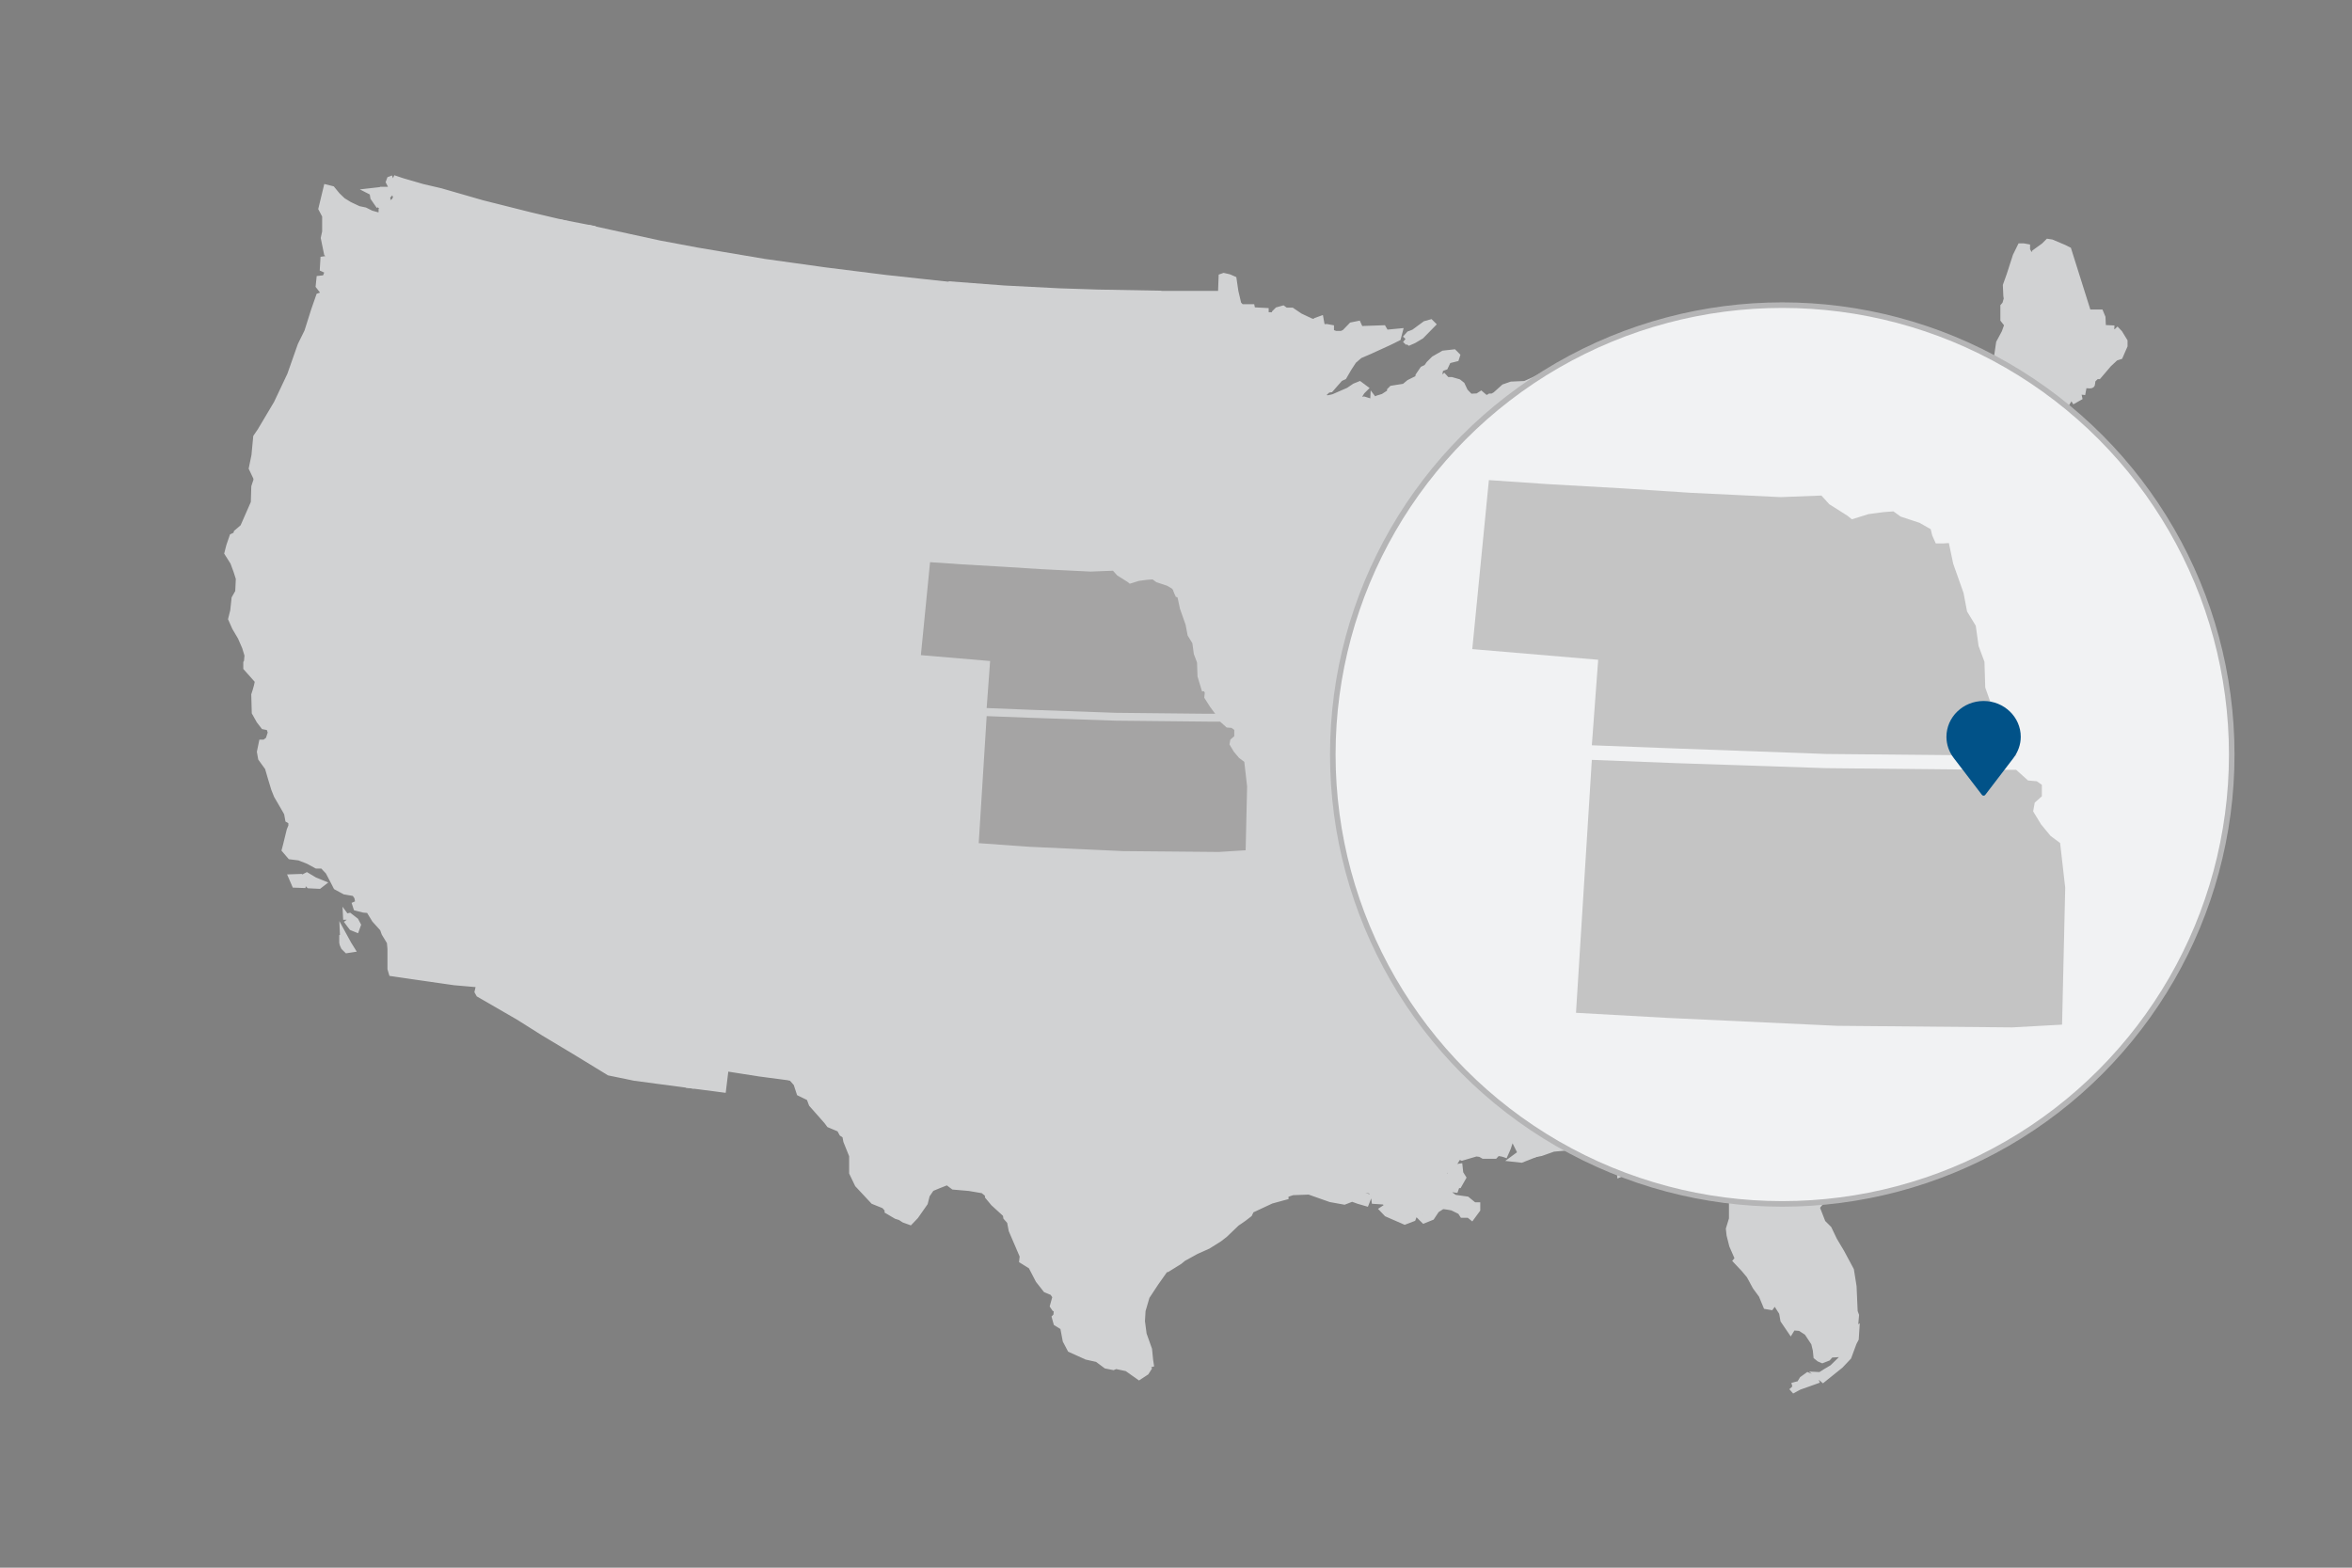 <?xml version="1.0" encoding="UTF-8"?><svg id="a" xmlns="http://www.w3.org/2000/svg" viewBox="0 0 300 200"><rect x="0" y="0" width="300" height="200" fill="#808080" stroke="none"/><defs><style>.b{fill:#015288;}.c{fill:#a5a4a4;}.d{fill:#c4c4c4;}.e,.f{fill:#d1d2d3;stroke:#d1d2d3;}.e,.f,.g{stroke-miterlimit:10;}.f{stroke-width:1.49px;}.g{fill:#f1f2f3;stroke:#b5b5b6;stroke-width:.71px;}</style></defs><g><polygon class="f" points="165.52 109.85 160.31 110.14 142.03 109.97 124.29 109.15 114.74 108.61 116.39 82.19 124.99 82.52 140.91 83.05 158.32 83.22 160.72 83.22 161.96 84.34 162.87 84.42 163.41 84.79 163.41 85.99 162.66 86.65 162.5 87.56 163.32 88.93 164.32 90.12 165.31 90.87 165.85 95.54 165.52 109.85 165.52 109.85"/><path class="e" d="M61.71,125.5l1.11-.22,.39-.58,.17-.75-.97-.17-.11-.22,.11-.47,.03-1.58,.56-.19,.75-.75,.14-1.33,.39-1,.53-.53,.92-.47,.42-.36,.03-.61-.28-.17-.22-.28-.33-1.58-.72-1.33,.17-.89-.67-.89-3.86-6.03-5.14-7.83-6.03-9.11-3.28-5,.44-1.78,1.86-7,2.17-8.47-3.56-1-3.56-.92-3.31-1.11-2-.56-3-.81-1.89-.67-.42,1.28-.06,2.03-1.39,3.17-.81,.69-.08,.31-.47,.22-.39,1.14-.22,.86,.72,1.14,.42,1.14,.31,.97-.08,1.75-.47,.83-.17,1.58-.25,1,.47,1.06,.72,1.22,.56,1.28,.33,1.08-.08,.86-.08,.14v.56l1.5,1.69-.14,.67-.17,.61-.17,.53,.06,2.22,.56,1,.53,.69,.72,.14,.25,.75-.31,.97-.56,.44h-.31l-.22,1.06,.14,.78,.86,1.19,.42,1.44,.39,1.28,.33,.83,.92,1.58,.39,.69,.14,.78,.42,.25v.67l-.22,.53-.47,1.92-.14,.53,.64,.75,1.11,.14,1.19,.47,1.03,.56h.78l.78,.83,.69,1.31,.31,.61,1.03,.56,1.28,.22,.39,.56,.17,.89-.39,.17,.08,.25,.86,.22,.72,.06,.78,1.28,1.03,1.14,.22,.61,.69,1.14,.08,.89v2.53l.14,.47,2.67,.39,5.22,.75,3.78,.33h0Zm-23.44-13.5l.33,.42-.06,.36-.86-.03-.14-.33-.17-.39,.89-.03Zm.53,0l.33-.17,.94,.56,.81,.33-.22,.17-1.19-.06-.42-.44-.25-.39Zm5.47,5.31l.47,.64,.22,.28,.42,.17,.14-.39-.25-.47-.72-.56-.28,.06v.28Zm-.39,2.33l.47,.86,.33,.53-.39,.06-.33-.33s-.19-.39-.19-.5v-.58l.11-.03Z"/><path class="e" d="M62.65,68.86l1.19-4.86,1.17-4.78,.36-1.14,.67-1.61-.33-.61-.67,.03-.22-.28,.11-.31,.08-.83,1.19-1.5,.47-.11,.31-.31,.14-.86,.25-.19,1.03-1.58,1.03-1.17,.06-1.03-.92-.72-.28-1.14-3.69-.97-3.97-.97-4.08,.03-.11-.36-1.47,.56-1.19-.17-.64-.44-.33,.19-1.25-.06-.44-.36-1.39-.56-.22,.03-1.17-.39-.53,.5-1.64-.08-1.58-1.11,.19-.22,.06-2.11-.61-1.06-1.08-.17-.17-.69-.64-.14-1.56,.56-.61,1.75-.86,2.72-.86,1.75-1.33,3.78-1.72,3.64-2.08,3.5-.53,.78-.22,2.33-.33,1.61,.58,1.22,1.89,.67,3,.81,2,.56,3.31,1.11,3.56,.92,3.56,1.06,12.56,2.81Zm-.06,.11l-12.42-2.97,8.89,2.19,3.61,.81-.08-.03Z"/><polygon class="e" points="119.37 59.94 116.35 59.69 107.85 58.81 103.57 58.25 96.07 57.14 90.79 56.33 90.4 59.33 89.38 65.86 87.99 74.06 87.57 76.92 87.13 80.11 88.88 80.36 93.35 80.97 95.71 81.28 101.15 81.95 111.01 83.06 117.49 83.61 118.65 71.67 119.07 64.83 119.37 59.94 119.37 59.94"/><polygon class="e" points="119.99 54.25 120.21 51.14 120.82 44.42 121.15 40.33 121.49 36.5 113.01 35.58 105.26 34.61 97.51 33.53 88.93 32.08 84.07 31.17 75.4 29.28 74.21 35.03 75.13 37.08 74.76 38.33 75.26 39.58 76.13 39.95 77.1 42.72 78.07 43.72 78.18 44.03 79.1 44.33 79.21 44.89 77.32 49.64 77.32 50.33 77.99 51.2 78.24 51.2 79.51 50.39 79.71 50.08 80.13 50.28 80.07 51.7 80.79 55.08 81.57 55.78 81.82 55.97 82.32 56.58 82.15 57.47 82.35 58.39 82.65 58.64 83.26 58.03 83.99 58.03 84.85 58.47 85.51 58.22 86.6 58.22 87.57 58.67 88.29 58.56 88.4 57.75 89.18 57.56 89.54 57.92 89.65 58.78 90.35 59.44 90.76 56.39 96.04 57.19 103.54 58.31 107.82 58.86 116.32 59.75 119.35 60.08 119.79 55.81 119.99 54.25 119.99 54.25"/><polygon class="e" points="62.6 68.97 63.85 64 65.01 59.22 65.38 58.08 66.04 56.47 65.71 55.86 65.04 55.89 64.82 55.61 64.93 55.31 65.01 54.47 66.21 52.97 66.68 52.86 66.99 52.56 67.13 51.69 67.38 51.5 68.4 49.92 69.43 48.75 69.49 47.72 68.57 47 68.21 45.81 68.32 43.19 69.29 38.78 70.49 33.17 71.49 29.56 71.68 28.53 75.4 29.25 74.21 35 75.13 37.06 74.76 38.31 75.26 39.56 76.13 39.92 77.1 42.69 78.07 43.69 78.18 44 79.1 44.31 79.21 44.86 77.32 49.61 77.32 50.31 77.99 51.17 78.24 51.17 79.51 50.36 79.71 50.06 80.13 50.25 80.07 51.67 80.79 55.06 81.57 55.75 81.82 55.94 82.32 56.56 82.24 57.42 82.43 58.33 82.74 58.58 83.35 57.97 84.07 57.97 84.93 58.42 85.6 58.17 86.68 58.17 87.65 58.61 88.37 58.5 88.49 57.69 89.26 57.5 89.63 57.86 89.74 58.72 90.43 59.28 89.43 65.86 88.07 74.03 86.79 73.8 84.57 73.44 81.82 72.94 78.65 72.39 75.32 71.75 73.18 71.19 70.71 70.69 68.13 70.17 62.6 68.97 62.6 68.97"/><polygon class="e" points="61.82 125.53 61.13 126.11 61.04 126.5 61.18 126.75 66.18 129.64 69.4 131.67 73.29 134 77.74 136.72 80.99 137.39 88.07 138.33 88.62 134.75 89.63 127.5 91.49 113.14 92.63 104.83 85.82 103.81 78.6 102.56 69.76 100.83 68.99 105.69 68.88 105.81 68.43 106.53 67.76 106.5 67.43 105.75 66.71 105.67 66.46 105.36 66.21 105.36 65.96 105.53 65.43 105.81 65.4 107.7 65.35 108.17 65.21 111.56 64.82 112.14 64.65 113.03 65.38 114.36 65.71 115.94 65.93 116.22 66.21 116.39 66.18 117 65.76 117.36 64.85 117.83 64.32 118.36 63.93 119.36 63.79 120.69 63.04 121.44 62.49 121.64 62.46 123.22 62.35 123.69 62.46 123.92 63.43 124.08 63.27 124.83 62.88 125.42 61.82 125.53 61.82 125.53"/><polygon class="e" points="62.6 68.97 68.15 70.19 70.74 70.72 73.21 71.22 75.35 71.81 75.01 73.31 74.07 78 73.07 83.5 72.54 85.92 71.96 89.58 71.07 94.06 70.21 98.14 69.68 100.97 68.9 105.75 68.79 105.86 68.35 106.58 67.68 106.56 67.35 105.81 66.63 105.72 66.38 105.42 66.13 105.42 65.88 105.58 65.35 105.86 65.32 107.75 65.26 108.22 65.13 111.61 64.74 112.19 64.07 111.33 60.24 105.22 55.1 97.39 49.07 88.28 45.79 83.28 46.24 81.5 48.1 74.5 50.21 66.03 59.1 68.22 62.71 69.03 62.6 68.97"/><polygon class="e" points="92.54 104.94 85.76 103.83 78.54 102.58 69.68 100.92 70.24 98.14 71.1 94.06 71.99 89.58 72.57 85.92 73.1 83.5 74.1 78 75.04 73.31 75.35 71.81 78.71 72.42 81.88 72.97 84.63 73.47 86.85 73.83 88.13 74.06 87.68 76.94 87.18 80.11 88.93 80.36 93.4 80.97 95.85 81.28 95.01 87.25 94.15 93.28 93.15 100.83 92.76 103.81 92.54 104.94 92.54 104.94"/><polygon class="e" points="124.79 108.14 125.88 90.39 126.29 84.36 117.46 83.61 110.99 83.06 101.13 81.95 95.65 81.28 94.96 87.25 94.1 93.28 93.1 100.83 92.71 103.81 92.57 104.86 101.65 105.97 111.43 107.17 120.12 107.75 121.9 107.94 124.9 108.11 124.79 108.14"/><polygon class="e" points="100.49 137.31 100.26 136 102.4 136.19 110.1 136.94 117.79 137.39 118.4 130.97 119.43 116 119.85 110.94 120.21 110.94 120.21 107.78 111.46 107.14 101.68 105.94 92.57 104.83 91.46 113.14 89.6 127.5 88.6 134.75 88.04 138.33 92.13 138.86 92.46 136.14 96.85 136.83 100.49 137.31 100.49 137.31"/><polygon class="e" points="150.32 55.75 150.12 53.47 149.62 51.5 149.12 47.86 149.01 45.19 148.51 44.28 148.1 42.92 148.1 40.14 148.29 39.08 147.76 37.58 139.99 37.44 135.07 37.28 128.07 36.92 121.46 36.42 121.13 40.22 120.76 44.28 120.15 51 119.99 54.25 134.85 55.22 150.32 55.75 150.32 55.75"/><polygon class="e" points="150.74 76.11 150.49 75.56 150.04 74.78 150.54 73.61 150.9 72.06 150.18 71.5 150.07 70.75 150.32 70.06 150.82 70.06 150.93 68.2 150.87 60 150.76 59.2 149.68 58.33 149.37 57.83 149.37 57.42 149.93 56.97 150.29 56.61 150.37 55.75 134.99 55.31 120.12 54.25 119.93 55.67 119.51 59.94 119.15 64.78 118.74 71.72 122.85 72 128.18 72.31 132.9 72.61 139.21 72.92 142.07 72.81 142.62 73.42 143.9 74.22 144.21 74.47 145.37 74.11 146.4 73.97 147.12 73.92 147.63 74.28 148.96 74.72 149.74 75.17 149.85 75.61 150.1 76.17 150.6 76.17 150.74 76.11 150.74 76.11"/><path class="e" d="M119.87,110.97l6,.31,8.25,.31-.36,6.39-.11,4.81,.06,.44,1.17,1,.56,.31,.19-.06,.19-.56,.36,.5h.56v-.36l.72,.36-.11,1.06,1.08,.06,.67,.31,1.08,.19,.67,.5,.61-.56,.92,.19,.67,.92h.25v.61l.61,.19,.61-.61,.47,.19h.67l.25,.69,1.28,.5,.36-.19,.47-1.11h.31l.31,.56,1.08,.19,.97,.36,.78,.25,.5-.25,.17-.69h1.17l.56,.25,.72-.56h.31l.17,.44h1.08l.42-.56,.47,.11,.56,.69,.86,.5,.86,.25,.72,.33,.61,.53,.78-.36,.72,.31,.17,2.97v2.64l.19,2.53,.19,1.06,.67,1.11,.25,1.36,1.17,1.5,.06,.86,.19,.19-.19,2.28-.78,1.36,.42,.56-.19,.67-.19,1.97-.36,.86,.08,.97-1.72,.47-2.61,1.22-.25,.53-.69,.53-.56,.39-.33,.22-1.5,1.44-.72,.56-1.42,.89-1.5,.67-1.67,.92-.47,.39-1.56,.97-.89,.17-1.03,1.5-1.08,.08-.25,.53,.61,.53-.39,1.5-.33,1.22-.31,1.06-.22,1.22,.22,.67,.47,1.89,.25,1.67,.47,.75-.25,.39-.81,.53-1.5-1.06-1.47-.31-.33,.14-.86-.17-1.11-.83-1.39-.31-2.03-.92-.56-1.06-.33-1.75-.86-.53-.17-.61,.17-.17,.08-.92-.33-.17-.17-.25,.33-1.19-.42-.61-.86-.36-.92-1.17-.94-1.81-1.11-.69,.06-.53-1.42-3.31-.22-1.14-.47-.53-.06-.39-1.58-1.44-.69-.83v-.28l-.69-.56-1.81-.31-1.97-.17-.81-.61-1.19,.47-.94,.39-.61,.89-.25,1-1.17,1.67-.64,.67-.69-.25-.47-.31-.53-.17-1.03-.61v-.17l-.47-.53-1.39-.56-1.97-2.11-.69-1.44v-2.19l-.75-1.86-.14-.75-.42-.28-.31-.58-1.33-.56-.33-.44-1.89-2.14-.31-.83-1.25-.61-.39-1.19-.69-.78-.53-.14-.17-1.28,2.14,.19,7.69,.75,7.69,.44,.61-6.42,1.03-14.97,.44-5.03,.33-.03-.33,.03Zm26.5,63.05l-.14-1.92-.72-1.94-.14-1.92,.42-2.22,.89-1.86,.92-1.47,.83-.97,.17,.06-1.28,1.81-1.17,1.78-.53,1.81-.08,1.39,.22,1.67,.69,1.94,.14,1.39,.06,.39-.28,.08Z"/><polygon class="c" points="153.82 87.61 154.18 88.28 154.12 88.89 154.79 89.94 155.65 91.06 154.01 91.06 142.32 90.94 131.62 90.56 125.85 90.33 126.29 84.33 117.46 83.58 118.63 71.72 122.74 72 128.07 72.31 132.79 72.61 139.1 72.92 141.96 72.81 142.51 73.42 143.79 74.22 144.1 74.47 145.26 74.11 146.29 73.97 147.01 73.92 147.51 74.28 148.85 74.72 149.62 75.17 149.74 75.61 149.99 76.17 150.49 76.17 150.9 76.14 151.21 77.58 151.93 79.64 152.18 80.95 152.79 81.95 152.99 83.36 153.4 84.47 153.46 86.28 153.99 87.78 153.82 87.61"/><polygon class="e" points="175.6 75.39 175.62 75.89 176.24 76.08 176.49 76.39 176.6 76.89 177.62 77.81 177.82 78.42 177.62 79.33 177.15 80.33 176.96 81.03 176.35 81.53 175.85 81.72 174.46 82.08 174.26 82.58 174.07 83.14 174.26 83.5 174.74 83.94 174.68 85.06 174.18 85.5 173.99 85.94 173.99 86.69 173.49 86.81 173.07 87.11 173.01 87.47 173.07 88.03 172.6 88.5 171.71 87.58 171.4 86.97 169.35 87.17 166.74 87.28 160.01 87.53 156.46 87.58 153.96 87.64 153.68 87.67 153.24 86.22 153.18 84.42 152.76 83.31 152.57 81.89 151.96 80.89 151.71 79.58 150.99 77.53 150.68 76.08 150.32 75.5 149.9 74.75 150.4 73.58 150.76 72.03 150.04 71.47 149.93 70.72 150.18 70.03 153.68 70.03 166.82 69.83 171.6 69.64 172.68 69.61 172.87 70.5 173.49 70.94 173.54 71.31 172.99 72.22 173.04 73.08 173.71 74.14 174.37 74.44 175.15 74.56 175.6 75.39 175.6 75.39"/><polygon class="e" points="150.26 55.75 150.15 53.47 149.65 51.5 149.15 47.86 149.04 45.19 148.54 44.28 148.12 42.92 148.12 40.14 148.32 39.08 147.85 37.61 155.85 37.61 155.93 35.39 156.1 35.33 156.71 35.47 157.24 35.7 157.46 37.2 157.85 38.86 158.29 39.31 159.57 39.31 159.65 39.69 161.32 39.78 161.32 40.33 162.62 40.33 162.71 39.97 163.01 39.67 163.62 39.5 163.96 39.75 164.74 39.75 165.76 40.44 167.18 41.11 167.82 41.25 167.96 41 168.35 40.86 168.49 41.64 169.18 42 169.32 41.86 169.65 41.92 169.65 42.47 170.35 42.72 171.15 42.72 171.6 42.5 172.46 41.61 173.15 41.47 173.37 41.95 173.51 42.31 173.76 42.31 174.01 42.08 176.37 42 176.85 42.83 177.01 42.83 177.21 42.53 178.37 42.42 178.21 43.03 177.1 43.58 174.65 44.7 173.37 45.25 172.57 45.94 171.93 46.92 171.32 47.97 170.85 48.19 169.65 49.56 169.32 49.61 168.43 50.44 168.62 50.58 167.87 51.31 167.82 52.06 167.82 54.33 167.51 54.78 166.12 55.83 165.51 57.44 165.62 57.5 166.29 58.06 166.49 58.92 165.99 59.78 165.99 60.83 166.1 62.64 166.87 63.44 167.79 63.44 168.26 64.31 169.18 64.42 170.21 65.97 172.1 67.08 172.65 67.83 172.9 69.89 171.82 69.89 167.04 70.08 153.9 70.28 150.82 70.28 150.96 68.42 150.9 60.22 150.79 59.42 149.71 58.5 149.4 58 149.4 57.5 149.96 57.06 150.32 56.69 150.26 55.75 150.26 55.75"/><polygon class="e" points="187.65 74.87 187.68 73.73 187.26 72.51 187.1 70.84 186.79 70.17 187.04 69.34 187.26 68.56 187.65 67.87 187.49 66.95 187.32 65.98 187.46 65.51 187.99 64.84 188.04 64.09 187.82 63.73 187.99 63.03 188.12 62.14 188.85 60.62 189.62 58.78 189.68 58.17 189.6 57.89 189.37 58.03 188.26 59.73 187.54 60.81 187.01 61.28 186.79 61.89 186.4 62.12 186.1 62.64 185.71 62.56 185.65 62.09 185.99 61.42 186.54 60.14 187.01 59.7 187.32 59.09 186.87 58.84 186.51 58.48 186.1 55.7 185.12 55.39 184.76 54.78 181.46 54.03 180.79 53.73 178.6 53.12 176.4 52.81 175.29 51.34 175.15 51.67 174.85 51.62 174.68 51.31 173.96 51.09 173.65 51.14 173.18 51.39 172.93 51.23 173.1 50.7 173.62 49.87 173.93 49.56 173.4 49.17 172.85 49.39 172.07 49.92 170.1 50.78 169.32 50.95 168.54 50.81 168.29 50.56 167.74 51.34 167.68 52.09 167.68 54.37 167.37 54.81 165.99 55.87 165.37 57.48 165.49 57.53 166.15 58.09 166.35 58.95 165.85 59.81 165.85 60.87 165.96 62.67 166.74 63.48 167.65 63.48 168.12 64.34 169.04 64.45 170.07 66 171.96 67.12 172.51 67.87 172.76 69.87 172.96 70.75 173.57 71.2 173.62 71.56 173.07 72.48 173.12 73.34 173.79 74.39 174.46 74.7 175.24 74.81 175.57 75.5 178.01 75.5 185.07 75.06 187.65 74.87 187.65 74.87"/><polygon class="e" points="172.65 88.42 171.79 87.56 171.49 86.94 169.43 87.14 166.82 87.25 160.1 87.5 156.54 87.56 154.46 87.58 153.85 87.61 154.18 88.28 154.12 88.89 154.79 89.94 155.62 91.06 156.46 91.81 157.07 91.86 157.43 92.11 157.43 92.92 156.93 93.36 156.82 93.97 157.37 94.89 158.04 95.69 158.71 96.19 159.07 99.33 158.87 108.83 158.93 110.11 159.04 111.97 165.21 111.83 171.37 111.64 176.87 111.39 179.79 111.28 180.29 112.08 180.18 112.69 179.32 113.44 179.12 114.28 180.76 114.39 182.1 114.19 182.65 112.47 182.62 110.94 183.4 110.56 183.76 110.11 184.32 109.81 184.37 108.94 184.62 108.44 184.26 107.78 183.49 107.89 182.99 107.33 182.57 106.22 182.82 105.42 182.26 104.56 181.71 103.19 180.49 103 178.79 101.58 178.18 100.53 178.37 99.67 178.99 98.06 179.18 97.06 178.46 96.69 176.76 96.58 176.51 96.22 176.57 95.06 175.1 94.06 173.15 92 172.54 90.03 172.43 89.03 172.65 88.42 172.65 88.42"/><polygon class="e" points="182.04 114.11 180.74 114.36 179.1 114.25 179.29 113.44 180.15 112.69 180.26 112.08 179.76 111.28 176.85 111.39 171.35 111.64 165.18 111.83 159.01 111.97 159.43 113.83 159.43 116.05 159.79 119 159.85 129.19 160.46 129.72 161.24 129.36 161.96 129.67 162.12 132.67 168.01 132.67 173.1 132.42 175.96 132.44 176.35 131.72 176.23 130.56 175.87 129.75 176.23 129.39 175.87 128.83 175.99 128.33 176.24 126.67 177.01 125.92 176.82 125.36 177.79 123.94 178.51 123.69 178.51 123.03 178.32 122.67 179.04 121.25 179.76 120.94 179.68 120.03 180.35 119.72 180.6 118.44 180.32 117.42 181.4 116.81 181.49 116.11 181.85 114.92 182.04 114.11 182.04 114.11"/><polygon class="c" points="158.85 109.94 155.35 110.14 143.07 110.03 131.15 109.47 124.74 109.11 125.85 91.36 131.62 91.58 142.32 91.94 154.01 92.06 155.62 92.06 156.46 92.81 157.07 92.86 157.43 93.11 157.43 93.92 156.93 94.36 156.82 94.97 157.37 95.89 158.04 96.69 158.71 97.19 159.07 100.33 158.85 109.94 158.85 109.94"/><path class="e" d="M185.1,148.61l-.33-.61-.31-1.06-.92-.86,.31-2.06-.19-.25-.5,.06-2.19,.19-6.42,.19-.11-.44,.19-2.17,.92-1.67,1.39-2.47-.25-.56h.31l.19-.86-.61-.5,.06-.5-.56-1.25-.08-1.5h-2.89l-5.08,.25h-5.89v2.58l.19,2.53,.19,1.06,.67,1.11,.25,1.36,1.17,1.5,.06,.86,.19,.19-.19,2.28-.78,1.36,.42,.56-.19,.67-.19,1.97-.36,.86,.03,.97,1.25-.42,2.14-.08,2.75,.97,1.72,.31,1-.39,.86,.31,.86,.25,.22-.56-.86-.31-.69,.14-.72-.44s.06-.36,.22-.39c.17-.06,.81-.28,.81-.28l.47,.39,.47-.25,.86,.17,.39,.67,.08,.61,1.19,.08,.47,.47-.22,.44-.33,.22,.42,.44,2.22,.97,.94-.36,.25-.67,.69-.17,.47-.39,.33,.25,.22,.78-.61,.22,.17,.17,.89-.36,.61-.92,.22-.14-.56-.08,.22-.44-.06-.39,.56-.14,.31-.36,.17,.22s-.06,.83,.17,.83,1.11,.17,1.11,.17l1.08,.53,.25,.39h.78l.31,.25,.61-.83v-.39h-.33l-.92-.75-1.56-.22-.86-.61,.31-.75,.61,.08,.06-.17-.47-.25v-.14h.86l.47-.83-.33-.53-.08-.75-.39,.06-.53,.58-.17,.69-.81-.17-.25-.47,.47-.53,.53-.47,.19-.08h0Z"/><polygon class="e" points="207.9 117.61 206.62 117.83 204.4 118.14 202.12 118.39 202.12 118.97 202.18 119.53 202.35 120.44 203.23 122.58 203.87 125.25 204.26 126.92 204.71 128.22 205.1 130.11 205.65 131.81 206.35 132.72 206.48 133.64 207.01 133.86 207.07 134.42 206.6 135.72 206.46 136.61 206.4 137.14 206.82 138.33 206.9 139.78 206.68 140.44 206.85 140.67 207.23 140.89 207.4 141.8 208.1 142.86 208.48 143.25 210.6 143.3 213.48 143.14 219.18 142.78 220.62 142.58 221.85 142.58 221.9 143.36 222.6 143.58 222.68 142.39 222.26 141.17 222.57 140.72 224.12 140.94 225.46 141.03 225.15 139.36 225.76 136.64 226.15 135.5 226.01 134.8 227.09 132.92 226.93 132.47 226.46 132.72 225.76 132.36 225.6 131.8 225.26 130.83 224.65 130.28 223.96 130.11 223.51 128.8 222.79 127.19 221.68 126.66 221.12 126.14 220.79 125.44 220.23 124.92 219.62 124.55 219.01 123.78 218.21 123.16 217.01 122.69 216.87 122.3 216.23 121.53 216.07 121.11 215.18 119.72 214.26 119.78 213.18 119.05 212.84 118.69 212.76 118.22 212.98 117.69 213.59 117.44 213.54 116.83 213.07 116.97 211.51 117.25 209.68 117.5 207.9 117.61 207.9 117.61"/><polygon class="e" points="190.96 146.94 190.54 142.86 189.82 137.81 189.87 134.03 190.1 125.64 190.04 121.17 190.1 119.44 192.15 119.33 199.51 118.64 202.21 118.39 202.18 118.97 202.24 119.53 202.4 120.44 203.29 122.58 203.93 125.25 204.32 126.92 204.76 128.22 205.15 130.11 205.71 131.81 206.4 132.72 206.54 133.64 207.07 133.86 207.12 134.42 206.65 135.72 206.51 136.61 206.46 137.14 206.87 138.33 206.96 139.78 206.73 140.44 206.9 140.67 207.29 140.89 207.51 141.86 205.85 141.86 204.04 142.03 197.26 142.8 194.54 143.17 194.46 144 194.93 144.47 195.62 145 195.79 147.14 194.04 147.83 193.32 147.75 194.04 147.22 194.04 146.97 193.24 145.36 192.62 145.19 192.23 146.39 191.9 147.14 191.73 147.08 190.96 146.94 190.96 146.94"/><path class="e" d="M245.62,101.58l.44,1.28,.94,1.75,.64,.67,.17,.61-.64,.06,.22,.17-.08,1.14-.69,.36-.17,.56-.33,.78-1,.44-.64-.08-.39-.06-.44-.36,.08,.36v.25h.53l.22,.36-.53,1.69h1.11l.17,.44,.61-.61,.33-.14-.53,.97-.81,1.31h-.33l-.31-.14-.72,.17-1.39,.67-1.72,1.44-.89,1.28-.53,1.75-.14,.67-1.25,.14-1.5,.53-2.64-2.22-3.33-2.06-.78-.22-3.33,.39-1.17,.14-.44-.89-.61-.53-4.36,.14-1.94,.22-2.42,1.22-1.64,.69-.42,.08-1.56,.28-1.86,.22-1.81,.14,.08-1.31,.47-.39,.72-.17,.17-1,1.11-.75,1.03-.39,1.11-.97,1.17-.56,.17-.83,1.03-1.06,.17-.06s0,.31,.22,.31,.53,.08,.53,.08l.61-.97,.56-.17,.61,.08,.42-.97,.78-.69,.14-.56v-1.08l1.19,.19,1.89-.36,4.17-.53,4.53-.69,5.44-1.03,5.08-1.03,3.03-.78,1.44-.39h0Zm1.03,8.89l.69-.67,.83-.69,.42-.17,.06-.56-.17-1.67-.39-.64-.17-.5,.19-.06,.72,1.5,.11,1.19-.06,.92-.89,.42-.75,.67-.33,.31-.28-.06Z"/><path class="e" d="M209.85,107.56l-13.75,1.36-4.17,.47-1.22,.14h-1.03v1.06l-2.22,.14-1.86,.17-2.92,.03-.06,1.58-.58,1.69-.28,.81-.36,1.19-.08,.69-1.06,.58,.39,.97-.25,1.19-.42,.47,2.17-.03,6.39-.53,1.42-.06,2.14-.14,7.36-.69,2.69-.22,2.25-.25,2.22-.31,1.28-.22,.08-1.31,.47-.39,.72-.17,.17-1,1.11-.75,1.03-.39,1.11-.97,1.17-.56,.17-.83,1.03-1.06,.17-.06s0,.31,.22,.31,.53,.08,.53,.08l.61-.97,.56-.17,.61,.08,.42-.97,.78-.69,.14-.56,.06-1.06-.61,.03-.64,.53-2.11,.06-3.17,.5-2.67,.19h0Z"/><path class="e" d="M179.32,43.28l.5-.56,.58-.22,1.44-1.06,.61-.17,.11,.11-1.36,1.39-.89,.53-.56,.25-.44-.28h0Zm22.81,8.64l.17,.67,.86,.06,.33-.33s-.03-.39-.11-.44c-.08-.06-.42-.5-.42-.5l-.58,.06-.42,.06-.08,.31,.25,.14Zm7.94,16.97l-.86-2.22-.61-2.44-.64-.89-.69-.47-.44,.31-1.03,.47-.53,1.36-.72,1-.31,.17-.39-.17s-.69-.39-.64-.56c.06-.17,.14-1.36,.14-1.36l.92-.36,.22-.92,.17-.69,.64-.44-.08-2.72-.42-.61-.33-.22-.22-.58,.22-.22,.44,.08,.06-.44-.64-.61-.33-.69h-.69l-1.19-.39-1.47-.92h-.67l-.17,.17-.25-.14-.81-.61-.78,.47-.78,.61,.08,.97,.25,.08,.56,.14,.14,.22-.69,.22-.69,.08-.39,.47-.08,.56,.08,.44,.08,1.5-.94,.56-.17-.06v-1.14l.33-.67,.17-.67-.22-.22-.53,.22-.25,1.14-.72,.31-.47,.53-.06,.25,.17,.22-.17,.69-.61,.14v.31l.22,.67-.31,1.67-.42,1.08,.17,1.28,.14,.31-.22,.67-.08,.22-.08,.75,.94,1.61,.78,1.75,.39,1.31-.22,1.28-.25,1.61-.64,1.39-.08,.75-.83,.83-.19,.22,1.22-.06,5.83-.61,1.64-.17,.08,.33,2.06-.33,2.72-.44,1.39-.14-.36-.31,.06-.39,.56-1,.53-.47-.06-1.36,.42-.44,.28-.08,.06-.97,.42-.83,.28,.17,.06,.17,.22,.06,.53-.25-.19-2.5Zm-34.81-17.67l.5-.28,.72-.22,.94-.61v-.25l.17-.17,1.58-.25,.64-.53,1.17-.58,.06-.36,.53-.78,.47-.22,.33-.47,.61-.61,1.17-.67,1.25-.14,.31,.31-.08,.25-1,.25-.39,.83-.61,.22-.14,.67-.64,.89-.08,.69,.22,.14,.25-.31,.94-.78,.33,.36h.61l.86,.25,.39,.31,.39,.83,.72,.75,1.03-.06,.39-.25,.42,.36,.42,.14,.33-.22h.31l.44-.25,1.08-.97,.89-.31,1.75-.08,1.19-.53,.69-.36,.39,.06v1.53l.14,.08,.78,.22,.53-.14,1.64-.44,.31-.31,.39,.14v1.89l.86,.83,.33,.17,.33,.25-.33,.08-.22-.08-1-.14-.56,.17-.61-.06-.86,.39h-.47l-1.56-.36-1.36,.06-.53,.69-1.86,.17-.64,.22-.31,.83-.33,.31-.14-.06-.39-.44-1.19,.67h-.17l-.31-.44-.22,.06-.53,1.19-.25,1.08-1,2.19-.44-.31-.36-.36-.42-2.78-.97-.31-.36-.61-3.31-.75-.67-.31-2.19-.61-2.19-.31-1.11-1.47Z"/><polygon class="e" points="190.93 147 190.62 147.33 189.24 147.33 188.85 147.11 188.29 147.03 186.49 147.56 186.01 147.33 185.32 148.47 185.01 148.69 184.71 148.03 184.4 146.97 183.49 146.11 183.79 144.06 183.6 143.81 183.1 143.86 180.9 144.06 174.49 144.25 174.37 143.81 174.57 141.64 175.49 139.97 176.87 137.5 176.62 136.94 176.93 136.94 177.12 136.08 176.51 135.58 176.57 135.08 176.01 133.83 175.93 132.39 176.29 131.67 176.18 130.5 175.82 129.69 176.18 129.33 175.82 128.78 175.93 128.28 176.18 126.61 176.96 125.86 176.76 125.31 177.74 123.89 178.46 123.64 178.46 123.08 178.26 122.72 178.99 121.31 179.71 121 179.74 120.08 182.04 120.06 188.43 119.53 189.9 119.47 189.9 121.2 189.96 125.67 189.74 134.06 189.68 137.83 190.4 142.89 190.93 147 190.93 147"/><polygon class="e" points="189.12 102.47 189.07 101.42 189.21 100.19 189.82 99.42 190.29 98.36 190.99 97.22 190.85 95.64 190.37 94.89 190.29 94 190.51 92.5 190.37 90.61 190.04 86.31 189.71 82.17 189.46 79.03 190.26 79.28 190.65 79.53 190.96 79.44 191.51 78.92 192.26 78.47 193.62 78.42 199.46 77.81 201.1 77.64 201.15 77.94 201.54 81.89 202.01 85.58 202.71 91.92 202.85 93.44 202.71 94.06 203.1 94.44 203.18 94.97 202.46 95.5 201.43 95.97 200.71 96.06 200.57 97.28 199.32 98.33 198.54 99.31 198.62 99.92 198.4 100.47 197.15 100.47 196.85 100.03 196.54 100.25 195.76 100.69 195.82 101.61 195.26 101.75 195.04 101.44 194.51 101 193.74 101.39 193.26 102.28 192.79 102.05 192.4 101.53 191.46 101.67 189.9 101.92 189.12 102.47 189.12 102.47"/><polygon class="e" points="189.07 102.44 189.07 101.44 189.21 100.22 189.82 99.44 190.29 98.39 190.99 97.25 190.85 95.67 190.37 94.92 190.29 94.03 190.51 92.53 190.37 90.64 190.04 86.33 189.71 82.19 189.49 79.08 189.15 78.86 188.93 78.17 188.6 77.17 188.18 76.69 187.79 76 187.74 74.53 185.1 74.89 177.88 75.36 175.57 75.25 175.62 75.89 176.24 76.08 176.49 76.39 176.6 76.89 177.63 77.81 177.82 78.42 177.63 79.33 177.15 80.33 176.96 81.03 176.35 81.5 175.85 81.69 174.46 82.06 174.26 82.56 174.07 83.11 174.26 83.47 174.74 83.92 174.68 85.03 174.18 85.47 173.99 85.92 173.99 86.67 173.49 86.78 173.07 87.08 173.01 87.45 173.07 88 172.6 88.36 172.32 89.11 172.43 90.11 173.04 92.08 174.99 94.14 176.46 95.14 176.4 96.31 176.65 96.67 178.35 96.78 179.07 97.14 178.88 98.14 178.26 99.75 178.07 100.61 178.68 101.67 180.38 103.08 181.6 103.28 182.15 104.64 182.71 105.5 182.46 106.31 182.87 107.42 183.38 107.97 184.15 107.89 184.32 107.33 184.93 106.86 185.49 106.69 186.21 107.06 187.15 107.42 187.46 107.33 187.51 106.72 187.18 106.06 187.26 105.44 187.79 105.06 188.49 104.89 188.9 104.72 188.68 104.25 188.51 103.72 188.82 103.5 189.07 102.44 189.07 102.44"/><polygon class="e" points="226.87 132.39 226.4 132.64 225.71 132.28 225.54 131.72 225.21 130.75 224.6 130.19 223.9 130.03 223.46 128.72 222.74 127.11 221.62 126.58 221.07 126.06 220.74 125.36 220.18 124.83 219.57 124.47 218.96 123.69 218.15 123.08 216.96 122.61 216.82 122.22 216.18 121.44 216.07 121.11 215.18 119.72 214.26 119.78 213.18 119.06 212.85 118.69 212.76 118.22 212.99 117.69 213.6 117.44 213.51 116.89 215.15 116.19 217.57 114.97 219.51 114.75 223.87 114.61 224.49 115.14 224.93 116.03 226.1 115.89 229.43 115.5 230.21 115.72 233.54 117.78 236.24 119.97 234.79 121.44 234.1 123.11 233.96 124.81 233.54 125.03 233.24 125.78 232.6 125.94 232.04 126.92 231.32 127.67 230.71 128.58 230.26 128.81 229.32 129.72 228.54 129.78 228.79 130.67 227.46 132.17 226.87 132.39 226.87 132.39"/><polygon class="e" points="244.6 72.44 244.29 72.2 243.6 72.14 242.98 71.61 242.35 70.17 241.54 69.92 240.93 69.33 236.01 70.42 224.62 72.78 222.26 73.17 222.07 71.28 222.79 70.78 223.12 70.47 223.37 70.03 223.85 69.72 224.37 69.25 224.51 68.81 225.07 68.06 225.37 67.81 225.32 67.56 224.99 66.72 224.51 66.67 223.99 65 224.76 64.53 225.93 64.14 227.01 63.78 227.87 63.64 229.54 63.58 230.07 63.95 230.49 64 231.04 63.64 231.74 63.33 233.12 63.19 233.68 62.72 234.15 61.83 234.57 61.31 235.12 61.31 235.65 61 235.71 60.39 235.32 59.83 235.23 59.45 235.54 58.89 235.54 58.5 235.07 58.5 234.6 58.28 234.37 57.97 234.32 57.28 235.87 55.78 236.04 55.56 236.43 54.78 237.21 53.56 237.93 52.56 238.48 51.89 239.12 51.39 239.96 51.06 241.43 50.7 242.29 50.75 243.48 50.36 245.48 49.81 245.62 51.17 246.26 52.92 246.48 54.31 246.23 55.36 246.93 56.58 247.15 57.14 246.93 57.92 247.71 58.28 247.87 58.36 248.68 61.31 248.82 62.69 248.68 65.64 248.9 67.14 249.12 68.11 249.51 70.08 249.51 72.28 249.21 72.89 249.71 73.42 249.65 73.83 249.12 74.28 249.21 74.64 249.54 74.56 249.93 74.2 250.54 73.5 250.85 73.33 251.26 73.5 251.87 73.56 253.98 72.5 254.76 71.75 255.1 71.36 256.21 71.81 255.32 72.78 254.29 73.56 252.4 75 251.71 75.25 250.15 75.78 249.07 76.08 248.68 75.95 248.51 75.03 248.65 74.28 248.6 73.7 247.9 73.39 246.71 73.14 245.65 72.89 244.6 72.44 244.6 72.44"/><polygon class="e" points="243.43 82.31 243.74 82.14 244.35 81.78 244.74 81.03 245.15 80.42 246.01 79.58 246.01 79.36 245.37 78.92 244.43 78.25 244.18 77.56 243.46 77.47 243.4 77.17 243.18 76.42 243.79 76.11 243.85 75.45 243.51 75.08 243.57 74.64 244.1 73.81 244.1 72.97 244.71 72.31 244.35 72.06 243.65 72 243.04 71.47 242.4 70.03 241.6 69.78 240.99 69.2 236.07 70.28 224.68 72.64 222.32 73.03 222.18 71.11 220.71 72.64 220.37 72.78 219.26 73.58 220.04 78.75 220.49 81.67 221.43 86.86 222.65 86.67 225.79 86.25 235.82 84.17 239.74 83.42 241.93 82.97 242.26 82.64 242.82 82.2 243.43 82.31 243.43 82.31"/><polygon class="e" points="216.68 101.44 215.85 102.31 214.74 103.28 213.54 104.72 213.07 105.19 213.07 105.75 212.04 106.31 210.54 107.22 209.85 107.61 196.1 108.94 191.93 109.42 190.71 109.56 189.68 109.56 189.68 110.61 187.46 110.75 185.6 110.92 182.82 110.97 183.1 110.64 183.68 110.17 184.24 109.86 184.29 109 184.54 108.5 184.12 107.81 184.35 107.28 184.96 106.81 185.51 106.64 186.24 107 187.18 107.36 187.49 107.28 187.54 106.67 187.21 106 187.29 105.39 187.82 105 188.51 104.83 188.93 104.67 188.71 104.19 188.54 103.67 188.85 103.44 189.12 102.56 189.93 102.08 191.48 101.83 192.43 101.69 192.82 102.22 193.29 102.44 193.76 101.56 194.54 101.17 195.07 101.61 195.29 101.92 195.85 101.78 195.79 100.86 196.57 100.42 196.87 100.19 197.18 100.64 198.43 100.64 198.65 100.08 198.57 99.47 199.35 98.5 200.6 97.44 200.74 96.22 201.46 96.14 202.49 95.67 203.21 95.14 203.12 94.61 202.74 94.22 202.87 93.64 203.96 93.58 204.6 93.36 205.37 93.81 205.82 95 207.37 95.08 207.85 95.56 208.4 95.61 209.04 95.22 209.85 95.36 210.18 95.75 210.9 95.06 211.37 94.7 211.82 94.7 211.99 95.45 212.46 95.7 213.4 96.28 213.46 97.78 213.68 98.22 214.37 98.61 214.54 99.22 215.32 100.22 216.01 100.97 216.68 101.44 216.68 101.44"/><path class="e" d="M216.71,101.22l.5,.97,.33,.36,.78,.22,.69-.17,.64-.61s.47,.39,.64,.36c.17-.06,1.17-.25,1.17-.25l.47-1.28,.69,.25,.86-.67,.39,.08,.56-.53,.06-.75-.22-.36,1.33-2.92,.56-1.81,.08-1.17,.47-.06,.42,.75,.33,.22h.69l.31-1.5,.08-.83,.89-.08,.14-.61,.81-.67,.17-.44,.44-.75,.14-.56,.06-1.44,1.19,.47,1.5,.83,.22-1.39,1.11,.56v.78l1.47,.36,.53,.36,.25-.53,.61,.44-.39,.89-.08,.75-.47,.69v.58l.17,.47,1.33,.36,.5,.42,1.39,.08,.69,.61,.86,.17,.33,.36-.14,1.22,.25,.25,.06,.61,.33,.58-.06,.47-.86-.31v.25l.53,.44v.31l.39,.31,.33,.44,.06,.61-.61,.39,.08,.14,.69-.14,.86-.17,.31-.06,1.08,1.89-1.31,.47-3.03,.78-5.08,1.03-5.44,1.03-4.53,.69-4.17,.53-1.89,.36-1.19-.17h-.56l-.64,.53-2.11,.06-3.17,.5-2.67,.25,.72-.36,1.5-.92,1.03-.56v-.56l.47-.47,1.19-1.44,1.11-.97,.75-1.08h0Z"/><path class="e" d="M246.85,89.72l-1.64,.36-1.33,.06-.42-1.69-.56-2.64-.61-1.53-.33-1.19-2.19,.44-3.92,.75-9.92,2.06,.31,1.36,.25,1.53,.08-.08,.56-.67,.61-.83,.64-.06,.39-.39,.47-.69,.33,.17,.78-.08,.69-.56,.53-.39,.5-.14,.44,.31,.78,.39,.53,.47,.33,.42,1.11,.47v.78l1.47,.36,.53,.36,.25-.53,.61,.44-.39,.89-.08,.75-.47,.69v.58l.17,.47,1.33,.36,1.14-.03,.81,.25,.56,.08,.25-.58-.39-.56v-.5l-.64-.56-.56-1.5,.33-1.44-.06-.56-.33-.36s.39-.44,.39-.61,.14-.56,.14-.56l.53-.36,.53-.44,.14,.25-.39,.44-.33,1,.08,.31,.47,.08,.14,1.5-.56,.25,.08,.97,.14-.06,.31-.53,.42,.47-.42,.36-.08,.92,.69,.92,1.03,.14,.44-.22,.86,1.39,.47,.14v.97l-.61,1.31-.14,1.89,.39,.92,.39,.06,.53-1.14,.22-.97,.06-1.92,.81-1.31,.56-1.89-.22-1.53m-4.33,2.61l.31,.67,.06,.47,.31,.5s.22-.25,.22-.33-.19-.83-.19-.83l-.19-.64-.5,.17Z"/><path class="e" d="M225.93,86.33l.31,1.33,.25,1.53,.08-.08,.56-.67,.61-.83,.64-.06,.39-.39,.47-.69,.33,.17,.78-.08,.69-.56,.53-.39,.5-.14,.44,.31,.78,.39,.53,.47,.36,.36-.28,1.36-1.5-.83-1.19-.47-.06,1.44-.14,.56-.44,.75-.17,.44-.81,.67-.14,.61-.89,.08-.08,.83-.31,1.5h-.72l-.33-.22-.42-.75-.47,.06-.08,1.17-.56,1.81-1.33,2.92,.22,.36-.06,.75-.56,.53-.39-.08-.86,.67-.69-.25-.47,1.28s-1,.22-1.17,.25c-.17,.06-.64-.36-.64-.36l-.64,.61-.69,.17-.78-.22-.33-.36-.58-.83-.83-.53-.69-.75-.78-1-.17-.61-.69-.39-.22-.44-.06-1.42,.58-.03,.53-.22,.06-.75,.42-.39,.06-1.36,.25-1.06,.33-.17,.33,.31,.14,.47,.47-.25,.14-.44-.31-.47v-.67l.25-.36,.61-.92,.33-.39,.56,.14,.61-.44,.81-.92,.61-1.06,.08-1.53,.14-1.36v-1.25l-.31-.83,.25-.39,.33-.36,.92,5.33,1.22-.19,3.33-.39h0Z"/><polyline class="e" points="244.6 72.44 244.04 73.11 244.04 73.94 243.51 74.78 243.46 75.22 243.79 75.58 243.74 76.25 243.12 76.56 243.35 77.31 243.4 77.61 244.12 77.69 244.37 78.39 245.32 79.06 245.96 79.5 245.96 79.72 245.1 80.56 244.68 81.17 244.29 81.92 243.68 82.28 243.35 82.47 243.29 82.81 243.12 83.5 243.4 84.11 244.26 84.89 245.54 85.5 246.62 85.67 246.68 86.06 246.46 86.31 246.54 87.06 246.76 87.06 247.32 86.39 247.54 85.08 248.26 84 249.07 82.25 249.37 80.75 249.21 80.44 249.15 77.92 248.71 77 248.4 77.22 247.68 77.31 247.54 77.17 247.85 76.92 248.4 76.39 248.43 76.08 248.32 75.17 248.46 74.42 248.4 73.83 247.71 73.53 246.51 73.28 245.57 72.95 244.6 72.44"/><path class="e" d="M269.73,42l.53,.56,.61,1v.53l-.56,1.28-.53,.17-.89,.83-1.28,1.5h-.33c-.17,0-.25-.56-.25-.56l-.47,.06-.25,.39-.64,.39-.25,.39,.42,.39-.14,.17-.14,.75-.53-.06v-.44l-.08-.36-.39,.08-.47-.89-.56,.36,.33,.39,.08,.31-.22,.36,.08,.83,.03,.44-.42,.69-.78,.14-.08,.78-1.42,.83-.33,.14-.44-.39-.81,.97,.25,.86-.39,.36-.06,1.19-.42,2.06-.67-.31-.14-.83-.97-.39-.08-.75-1.94-6.33-1.28-3.97,.64-.08,.39,.11v-.69l.22-1.5,.69-1.28,.39-1.08-.53-.67v-1.61l.22-.25,.22-.75-.06-.39-.06-1.31,.47-1.31,.78-2.42,.56-1.14h.33l.33,.06v.31l.33,.61,.72,.17,.22-.22v-.25l1.08-.78,.47-.47,.39,.06,1.58,.67,.5,.25,2.53,8.03h1.58l.22,.53,.06,1.31,.78,.61h.22l.06-.14-.14-.31,.64,.03m-5.53,8.11l.42-.42,.36,.28,.14,.67-.44,.25-.47-.78Zm1.78-1.58l.47,.5s.33,.03,.33-.06,.06-.56,.06-.56l.22-.22-.22-.47-.53,.19-.33,.61Z"/><polyline class="e" points="248.98 62.92 248.76 61.39 247.99 58.44 247.82 58.36 247.07 58 247.29 57.22 247.07 56.67 246.4 55.45 246.65 54.39 246.43 53 245.82 51.25 245.6 49.92 252.46 47.97 252.54 49.56 253.04 50.31 253.04 51.39 252.1 52.47 251.43 52.78 251.43 53.08 251.73 53.56 251.73 55.89 251.51 58.39 251.46 59.69 251.71 60.06 251.65 61.28 251.51 61.75 251.87 62.31 250.1 62.67 248.98 62.92"/><polyline class="e" points="258.65 59.67 258.73 59.25 259.01 58.36 258.35 58.11 258.21 57.28 257.18 56.97 257.1 56.22 255.15 49.89 253.93 45.97 253.68 45.97 253.51 46.42 253.35 46.28 253.1 46.03 252.71 46.56 252.46 48.03 252.54 49.56 253.07 50.31 253.07 51.39 252.07 52.47 251.37 52.78 251.37 53.08 251.68 53.56 251.68 55.89 251.46 58.39 251.4 59.7 251.65 60.06 251.6 61.28 251.46 61.75 251.85 62.31 256.43 61.2 257.04 61.03 257.6 60.17 258.65 59.67"/><path class="e" d="M263.57,68l.58-.19,.11-.47,.28,.03,.28,.61-.33,.11-1.03,.03,.11-.11m-2.44,.19l.61-.72h.42l.5,.39-.64,.28-.58,.28-.31-.22Zm-9.22-5.92l4.61-1.14,.61-.17,.56-.86,1-.44,.78,1.19-.64,1.39-.08,.39,.53,.69,.31-.22h.47l.61,.69,1.03,1.61,.94,.14,.61-.25,.47-.47-.22-.75-.56-.44-.39,.22-.25-.36,.14-.14,.56-.06,.47,.22,.5,.67,.25,.78,.08,.67-1.11,.39-1.03,.53-1.03,1.22-.53,.39v-.28l.64-.39,.14-.47-.22-.83-.78,.39-.22,.39,.14,.61-.72,.39-.72-1.22-.89-1.19-.44-.31-1.53,.42-1.36,.28-5.78,1.28-.25-1.56,.17-2.86,1.39-.25,1.75-.28"/><polyline class="e" points="256.85 69.58 256.6 68.45 256.37 67.25 255.96 65.64 254.57 65.94 248.79 67.22 248.96 68.11 249.35 70.08 249.35 72.28 249.04 72.89 249.54 73.47 250.85 72.56 251.79 71.67 252.32 71.11 252.54 71.28 253.26 70.89 254.65 70.58 256.85 69.58"/><polyline class="e" points="256.71 69.58 256.57 68.45 256.35 67.25 255.9 65.67 257.43 65.25 257.87 65.56 258.76 66.75 259.54 67.95 258.76 68.36 258.43 68.31 258.12 68.78 257.48 69.31 256.71 69.58"/><polyline class="e" points="243.12 83.25 243.35 82.69 243.4 82.33 242.87 82.33 242.32 82.78 241.93 83.17 242.32 84.31 242.93 85.83 243.48 88.47 243.9 90.17 245.24 90.11 246.87 89.78 246.26 87.78 246.01 87.92 245.07 87.25 244.6 85.97 244.07 85 243.46 84.75 242.9 83.78 243.12 83.25"/><path class="e" d="M50.13,22.83l1.17,.39,2.58,.75,2.28,.53,5.31,1.53,6.08,1.53,4.25,1-.28,1.06-1,3.61-1.19,5.61-.97,4.42-.06,2.64-3.69-.92-3.97-.97-4.08,.03-.11-.36-1.47,.56-1.19-.17-.64-.44-.33,.19-1.25-.06-.44-.36-1.39-.56-.22,.03-1.17-.39-.53,.5-1.64-.08-1.58-1.11,.19-.22,.06-2.11-.61-1.06-1.08-.17-.17-.69-.64-.14-.5-.42-.47,.25-.61-.78,.08-.78,.72-.08,.42-1.08-.69-.31,.06-1,1.17-.17-.72-.75-.39-1.92,.17-.78v-2.08l-.47-.89,.61-2.53,.56,.14,.64,.78,.72,.69,.86,.53,1.19,.56,.81,.17,.78,.39,.89,.25,.61-.06v-.67l.33-.31,.56-.36,.08,.31,.08,.47-.61,.14-.08,.56,.47,.39,.31,.67,.17,.53,.39-.06,.06-.36-.25-.36-.14-.89,.22-.47-.17-.39v-.61l.47-.97-.31-.69-.64-1.25,.08-.22,.36-.14h0Zm-2.53,1.64l.53-.06,.14,.36,.42-.44h.61l.22,.42-.42,.47,.17,.22-.19,.56-.36,.11s-.25,.03-.25-.06,.39-.69,.39-.69l-.44-.14-.08,.39-.19,.17-.42-.61-.11-.69Z"/><path class="e" d="M225.37,140.97l.56,2.22,1,2.64,1.42,2.53,1,1.69,1.28,1.5,1.08,1,.42,.78-.31,.36-.22,.36,.78,2,.78,.78,.69,1.44,.94,1.58,1.19,2.22,.33,2.06,.14,3.22,.17,.47-.08,.92-.64,.36,.08,.53-.17,.53,.08,.67,.14,.53-.72,.89-.81,.39-1.03,.06-.39,.44-.64,.25-.33-.14-.31-.25-.08-.78-.22-.92-.92-1.39-.94-.61-1.03-.08-.22,.36-.81-1.19-.17-.97-.69-1.08-.47-.31-.42,.58-.47-.08-.56-1.36-.78-1.06-.78-1.44-.69-.83-.94-1,.56-.67,.86-1.5-.06-.44-1.19-.25-.42,.17,.08,.17,.69,.25-.39,1.22-.22,.14-.47-1.08-.33-1.31-.08-.75,.39-1.28v-2.58l-.81-1-.33-.83-1.39-.36-.53-.17-.42-.69-.92-.44-.31-.92-.72-.25-.64-1-1.11-.39-.78-.39h-.64l-1.08,.22-.06,.53,.22,.28-.14,.31-.81-.06-1,.97-.94,.53h-1.03l-.86,.36-.08-.75-.42-.53-.78-.31-.42-.39-2.14-1.06-2.03-.47-1.17,.17-1.58,.14-1.58,.56-.92,.17-.06-2.17-.69-.53-.47-.47,.08-.83,2.72-.36,6.78-.78,1.81-.17,1.64-.06,.69,1.06,.39,.39,2.11,.06,2.89-.17,5.69-.36,1.44-.19h1.22l.06,.78,.69,.22,.08-1.19-.42-1.22,.31-.44,1.56,.22,1.19,.06h0Zm3.25,35.94l.64-.17,.33-.06,.39-.64,.61-.44,.33,.14,.44,.08,.11,.28-.92,.33-1.11,.39-.61,.33-.22-.25Zm3.58-1.36l.33,.28,.72-.58,1.42-1.14,1-1.06,.67-1.81,.25-.47,.06-.92-.19,.14-.25,.78-.39,1.25-.86,1.42-1.17,1.14-.89,.53-.69,.44Z"/><polygon class="e" points="219.24 73.67 217.35 74.81 216.32 75.42 215.43 76.42 214.35 77.47 213.49 77.69 212.71 77.83 211.24 78.53 210.68 78.58 209.76 77.75 208.37 77.92 207.74 77.53 207.1 77.17 205.79 77.36 203.07 77.81 201.01 78.14 201.35 82.08 201.82 85.78 202.51 92.11 202.65 93.67 203.74 93.61 204.37 93.39 205.15 93.83 205.6 95.03 207.15 95.11 207.62 95.58 208.18 95.64 208.82 95.25 209.62 95.39 209.96 95.78 210.68 95.08 211.15 94.72 211.6 94.72 211.76 95.47 212.24 95.72 213.15 96.36 213.74 96.33 214.26 96.11 214.32 95.36 214.76 94.97 214.82 93.61 215.07 92.56 215.4 92.39 215.74 92.7 215.87 93.17 216.35 92.92 216.49 92.47 216.18 92 216.18 91.33 216.43 90.97 217.04 90.06 217.37 89.67 217.93 89.81 218.54 89.36 219.35 88.45 219.96 87.39 220.04 85.86 220.18 84.5 220.18 83.22 219.87 82.39 220.12 82 220.49 81.81 219.99 78.89 219.24 73.67 219.24 73.67"/><polygon class="e" points="124.71 108.06 121.87 107.94 120.15 107.81 120.21 107.86 120.07 110.97 125.85 111.28 134.1 111.58 133.74 117.94 133.62 122.75 133.68 123.19 134.85 124.19 135.4 124.5 135.6 124.44 135.79 123.89 136.15 124.39 136.71 124.39 136.71 124.03 137.43 124.39 137.32 125.44 138.4 125.5 139.07 125.81 140.15 126 140.82 126.5 141.43 125.94 142.35 126.14 143.01 127.06 143.26 127.06 143.26 127.67 143.87 127.86 144.48 127.25 144.96 127.44 145.62 127.44 145.87 128.14 147.15 128.64 147.51 128.44 147.98 127.33 148.29 127.33 148.6 127.89 149.68 128.08 150.65 128.44 151.43 128.69 151.93 128.44 152.1 127.75 153.26 127.75 153.82 128 154.54 127.44 154.85 127.44 155.01 127.89 156.1 127.89 156.51 127.33 156.98 127.44 157.54 128.14 158.4 128.64 159.26 128.89 159.98 129.33 159.93 119.06 159.57 116.11 159.57 113.89 159.15 112.03 159.04 110.17 158.98 108.97 155.48 109.19 143.21 109.08 131.29 108.53 124.71 108.06 124.71 108.06"/></g><circle class="g" cx="227.33" cy="96.26" r="57.33"/><polygon class="d" points="253.88 90.13 254.54 91.34 254.44 92.45 255.65 94.37 257.21 96.39 254.23 96.39 232.98 96.19 213.54 95.48 203.04 95.08 203.85 84.17 187.79 82.81 189.91 61.25 197.39 61.76 207.08 62.31 215.66 62.87 227.12 63.42 232.32 63.22 233.33 64.33 235.65 65.8 236.21 66.25 238.33 65.59 240.2 65.34 241.51 65.24 242.42 65.9 244.84 66.7 246.26 67.51 246.46 68.32 246.91 69.33 247.82 69.33 248.58 69.28 249.13 71.91 250.45 75.64 250.9 78.01 252.01 79.83 252.37 82.41 253.12 84.43 253.22 87.71 254.18 90.43 253.88 90.13"/><polygon class="d" points="263.02 130.72 256.66 131.07 234.34 130.87 212.68 129.86 201.02 129.21 203.04 96.94 213.54 97.35 232.98 98 254.23 98.21 257.16 98.21 258.68 99.57 259.79 99.67 260.44 100.12 260.44 101.59 259.53 102.4 259.33 103.51 260.34 105.17 261.55 106.64 262.77 107.55 263.42 113.25 263.02 130.72 263.02 130.72"/><path class="b" d="M253,89.43c-2.6,0-4.73,2.05-4.73,4.57,0,1,.34,1.95,.95,2.73l3.58,4.68c.08,.11,.26,.13,.37,.05l.05-.05,3.58-4.68c.6-.79,.95-1.74,.95-2.73,0-2.52-2.13-4.57-4.73-4.57h0Z"/></svg>